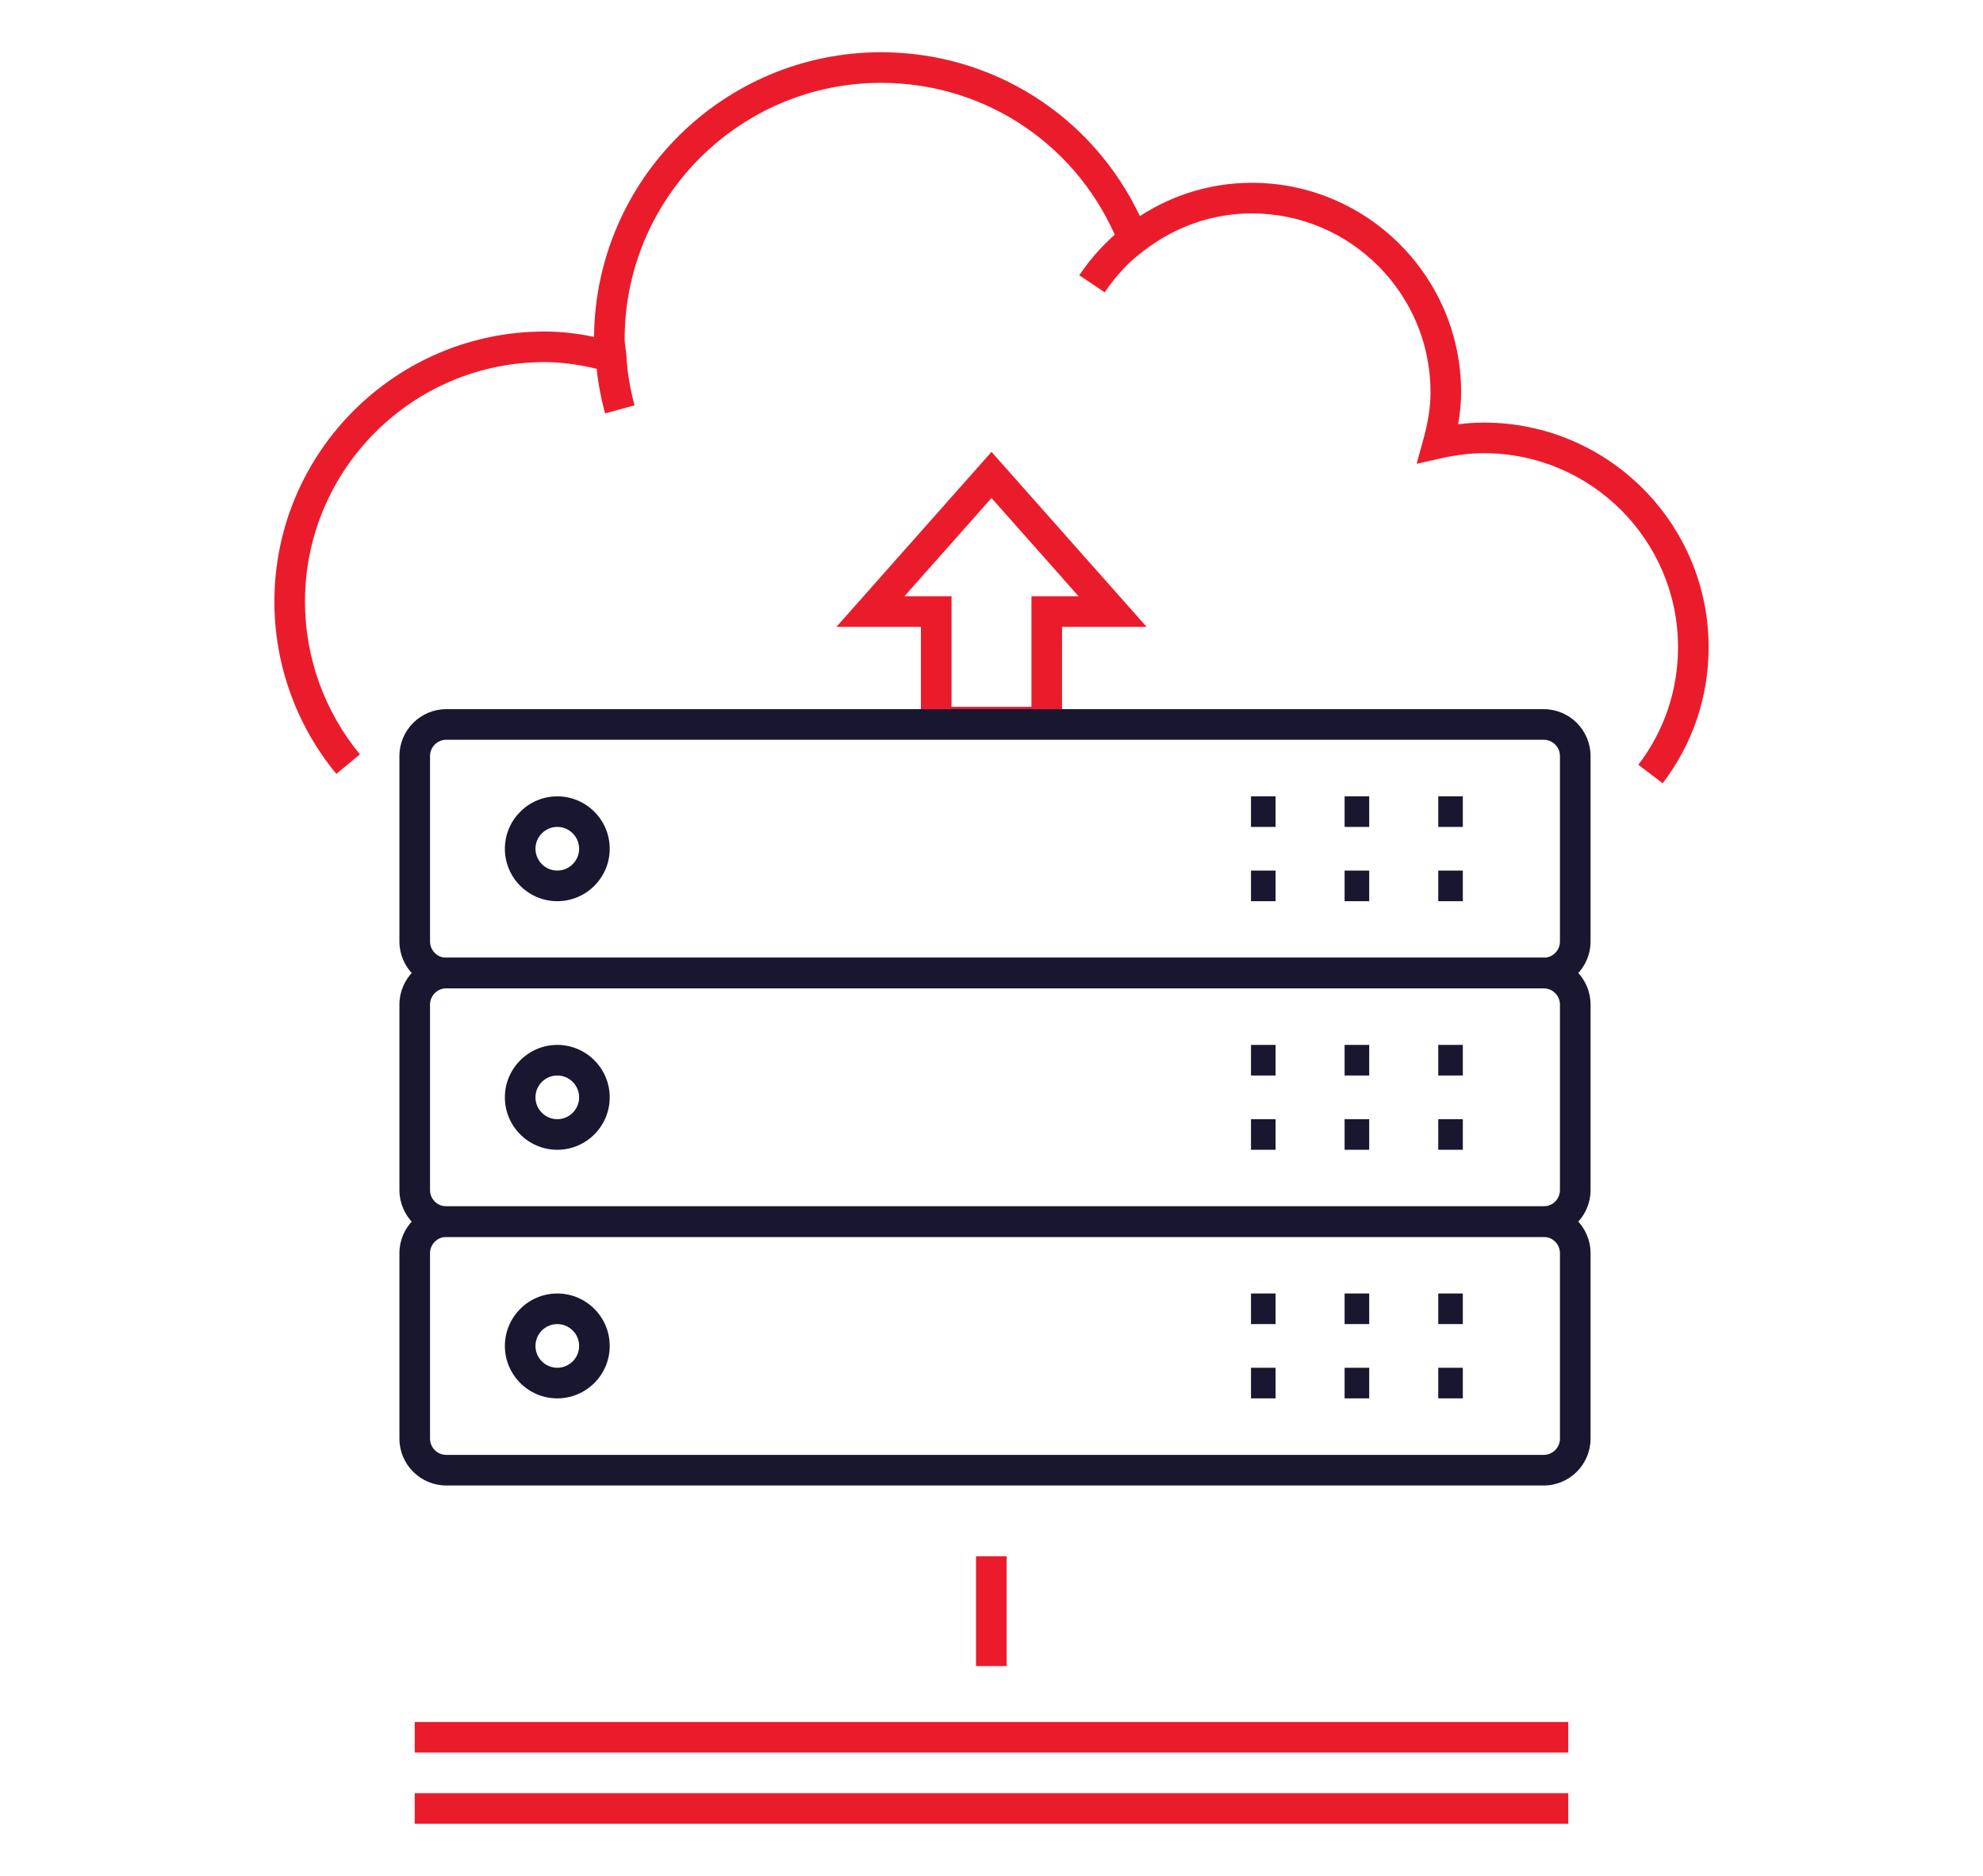 <?xml version="1.0" encoding="UTF-8"?>
<svg id="Layer_1" data-name="Layer 1" xmlns="http://www.w3.org/2000/svg" width="22.86mm" height="21.625mm" version="1.1" viewBox="0 0 64.8 61.3">
  <defs>
    <style>
      .cls-1 {
        fill: #ea1c2c;
      }

      .cls-1, .cls-2 {
        stroke-width: 0px;
      }

      .cls-2 {
        fill: #18172f;
      }
    </style>
  </defs>
  <path class="cls-1" d="M34.706,24.096h-4.612v-3.612h-2.762l5.068-5.718,5.069,5.718h-2.763v3.612ZM31.094,23.096h2.612v-3.612h1.54l-2.846-3.21-2.846,3.21h1.54v3.612Z"/>
  <g>
    <path class="cls-1" d="M54.332,25.596l-.795-.606c.849-1.112,1.297-2.44,1.297-3.842,0-3.496-2.844-6.339-6.339-6.339-.442,0-.897.054-1.391.164l-.812.182.221-.802c.159-.578.233-1.067.233-1.539,0-3.221-2.62-5.841-5.841-5.841-1.282,0-2.515.431-3.563,1.246l-.526.409-.245-.62c-1.276-3.22-4.33-5.301-7.778-5.301-4.621,0-8.381,3.76-8.381,8.381,0,.089.013.175.025.261.013.091.025.182.031.275l.044.698-.674-.184c-.768-.208-1.417-.306-2.044-.306-4.316,0-7.828,3.511-7.828,7.828,0,1.819.638,3.591,1.796,4.99l-.771.638c-1.306-1.578-2.025-3.576-2.025-5.627,0-4.868,3.96-8.828,8.828-8.828.518,0,1.044.057,1.618.175.043-5.136,4.234-9.301,9.38-9.301,3.65,0,6.904,2.081,8.456,5.353,1.106-.713,2.358-1.087,3.657-1.087,3.772,0,6.841,3.069,6.841,6.841,0,.34-.031.684-.096,1.049.287-.036.567-.054.845-.054,4.047,0,7.339,3.292,7.339,7.339,0,1.623-.52,3.161-1.502,4.449Z"/>
    <path class="cls-1" d="M19.772,13.508c-.162-.593-.265-1.206-.308-1.82l.998-.068c.038.549.13,1.096.274,1.625l-.965.264Z"/>
    <path class="cls-1" d="M36.1,9.552l-.832-.556c.4-.599.89-1.128,1.454-1.573l.619.785c-.482.38-.899.832-1.241,1.344Z"/>
  </g>
  <rect class="cls-1" x="13.552" y="56.268" width="37.696" height="1"/>
  <rect class="cls-1" x="13.552" y="58.595" width="37.696" height="1"/>
  <rect class="cls-1" x="31.894" y="50.855" width="1" height="3.587"/>
  <g>
    <path class="cls-2" d="M50.444,48.541H14.584c-.845,0-1.532-.687-1.532-1.531v-6.06c0-.845.688-1.531,1.532-1.531h35.86c.845,0,1.532.687,1.532,1.531v6.06c0,.845-.688,1.531-1.532,1.531ZM14.584,40.419c-.293,0-.532.238-.532.531v6.06c0,.293.239.531.532.531h35.86c.294,0,.532-.238.532-.531v-6.06c0-.293-.238-.531-.532-.531H14.584Z"/>
    <g>
      <path class="cls-2" d="M18.211,45.694c-.945,0-1.713-.769-1.713-1.713s.769-1.714,1.713-1.714,1.713.769,1.713,1.714-.769,1.713-1.713,1.713ZM18.211,43.267c-.394,0-.713.32-.713.714s.32.713.713.713.713-.319.713-.713-.32-.714-.713-.714Z"/>
      <g>
        <rect class="cls-2" x="40.88" y="42.267" width=".804" height="1"/>
        <rect class="cls-2" x="43.939" y="42.267" width=".804" height="1"/>
        <rect class="cls-2" x="46.999" y="42.267" width=".803" height="1"/>
      </g>
      <g>
        <rect class="cls-2" x="40.88" y="44.694" width=".804" height="1"/>
        <rect class="cls-2" x="43.939" y="44.694" width=".804" height="1"/>
        <rect class="cls-2" x="46.999" y="44.694" width=".803" height="1"/>
      </g>
    </g>
  </g>
  <g>
    <path class="cls-2" d="M50.444,40.419H14.584c-.845,0-1.532-.688-1.532-1.532v-6.06c0-.845.688-1.532,1.532-1.532h35.86c.845,0,1.532.687,1.532,1.532v6.06c0,.845-.688,1.532-1.532,1.532ZM14.584,32.296c-.293,0-.532.238-.532.531v6.06c0,.294.239.532.532.532h35.86c.294,0,.532-.238.532-.532v-6.06c0-.293-.238-.531-.532-.531H14.584Z"/>
    <g>
      <path class="cls-2" d="M18.211,37.571c-.945,0-1.713-.769-1.713-1.713s.769-1.714,1.713-1.714,1.713.769,1.713,1.714-.769,1.713-1.713,1.713ZM18.211,35.144c-.394,0-.713.32-.713.714s.32.713.713.713.713-.319.713-.713-.32-.714-.713-.714Z"/>
      <g>
        <rect class="cls-2" x="40.88" y="34.144" width=".804" height="1"/>
        <rect class="cls-2" x="43.939" y="34.144" width=".804" height="1"/>
        <rect class="cls-2" x="46.999" y="34.144" width=".803" height="1"/>
      </g>
      <g>
        <rect class="cls-2" x="40.88" y="36.571" width=".804" height="1"/>
        <rect class="cls-2" x="43.939" y="36.571" width=".804" height="1"/>
        <rect class="cls-2" x="46.999" y="36.571" width=".803" height="1"/>
      </g>
    </g>
  </g>
  <g>
    <path class="cls-2" d="M50.444,32.296H14.584c-.845,0-1.532-.688-1.532-1.532v-6.059c0-.845.688-1.532,1.532-1.532h35.86c.845,0,1.532.687,1.532,1.532v6.059c0,.845-.688,1.532-1.532,1.532ZM14.584,24.173c-.293,0-.532.239-.532.532v6.059c0,.293.239.532.532.532h35.86c.294,0,.532-.239.532-.532v-6.059c0-.293-.238-.532-.532-.532H14.584Z"/>
    <g>
      <path class="cls-2" d="M18.211,29.448c-.945,0-1.713-.769-1.713-1.713s.769-1.713,1.713-1.713,1.713.769,1.713,1.713-.769,1.713-1.713,1.713ZM18.211,27.021c-.394,0-.713.32-.713.713s.32.713.713.713.713-.32.713-.713-.32-.713-.713-.713Z"/>
      <g>
        <rect class="cls-2" x="40.88" y="26.021" width=".804" height="1"/>
        <rect class="cls-2" x="43.939" y="26.021" width=".804" height="1"/>
        <rect class="cls-2" x="46.999" y="26.021" width=".803" height="1"/>
      </g>
      <g>
        <rect class="cls-2" x="40.88" y="28.448" width=".804" height="1"/>
        <rect class="cls-2" x="43.939" y="28.448" width=".804" height="1"/>
        <rect class="cls-2" x="46.999" y="28.448" width=".803" height="1"/>
      </g>
    </g>
  </g>
</svg>